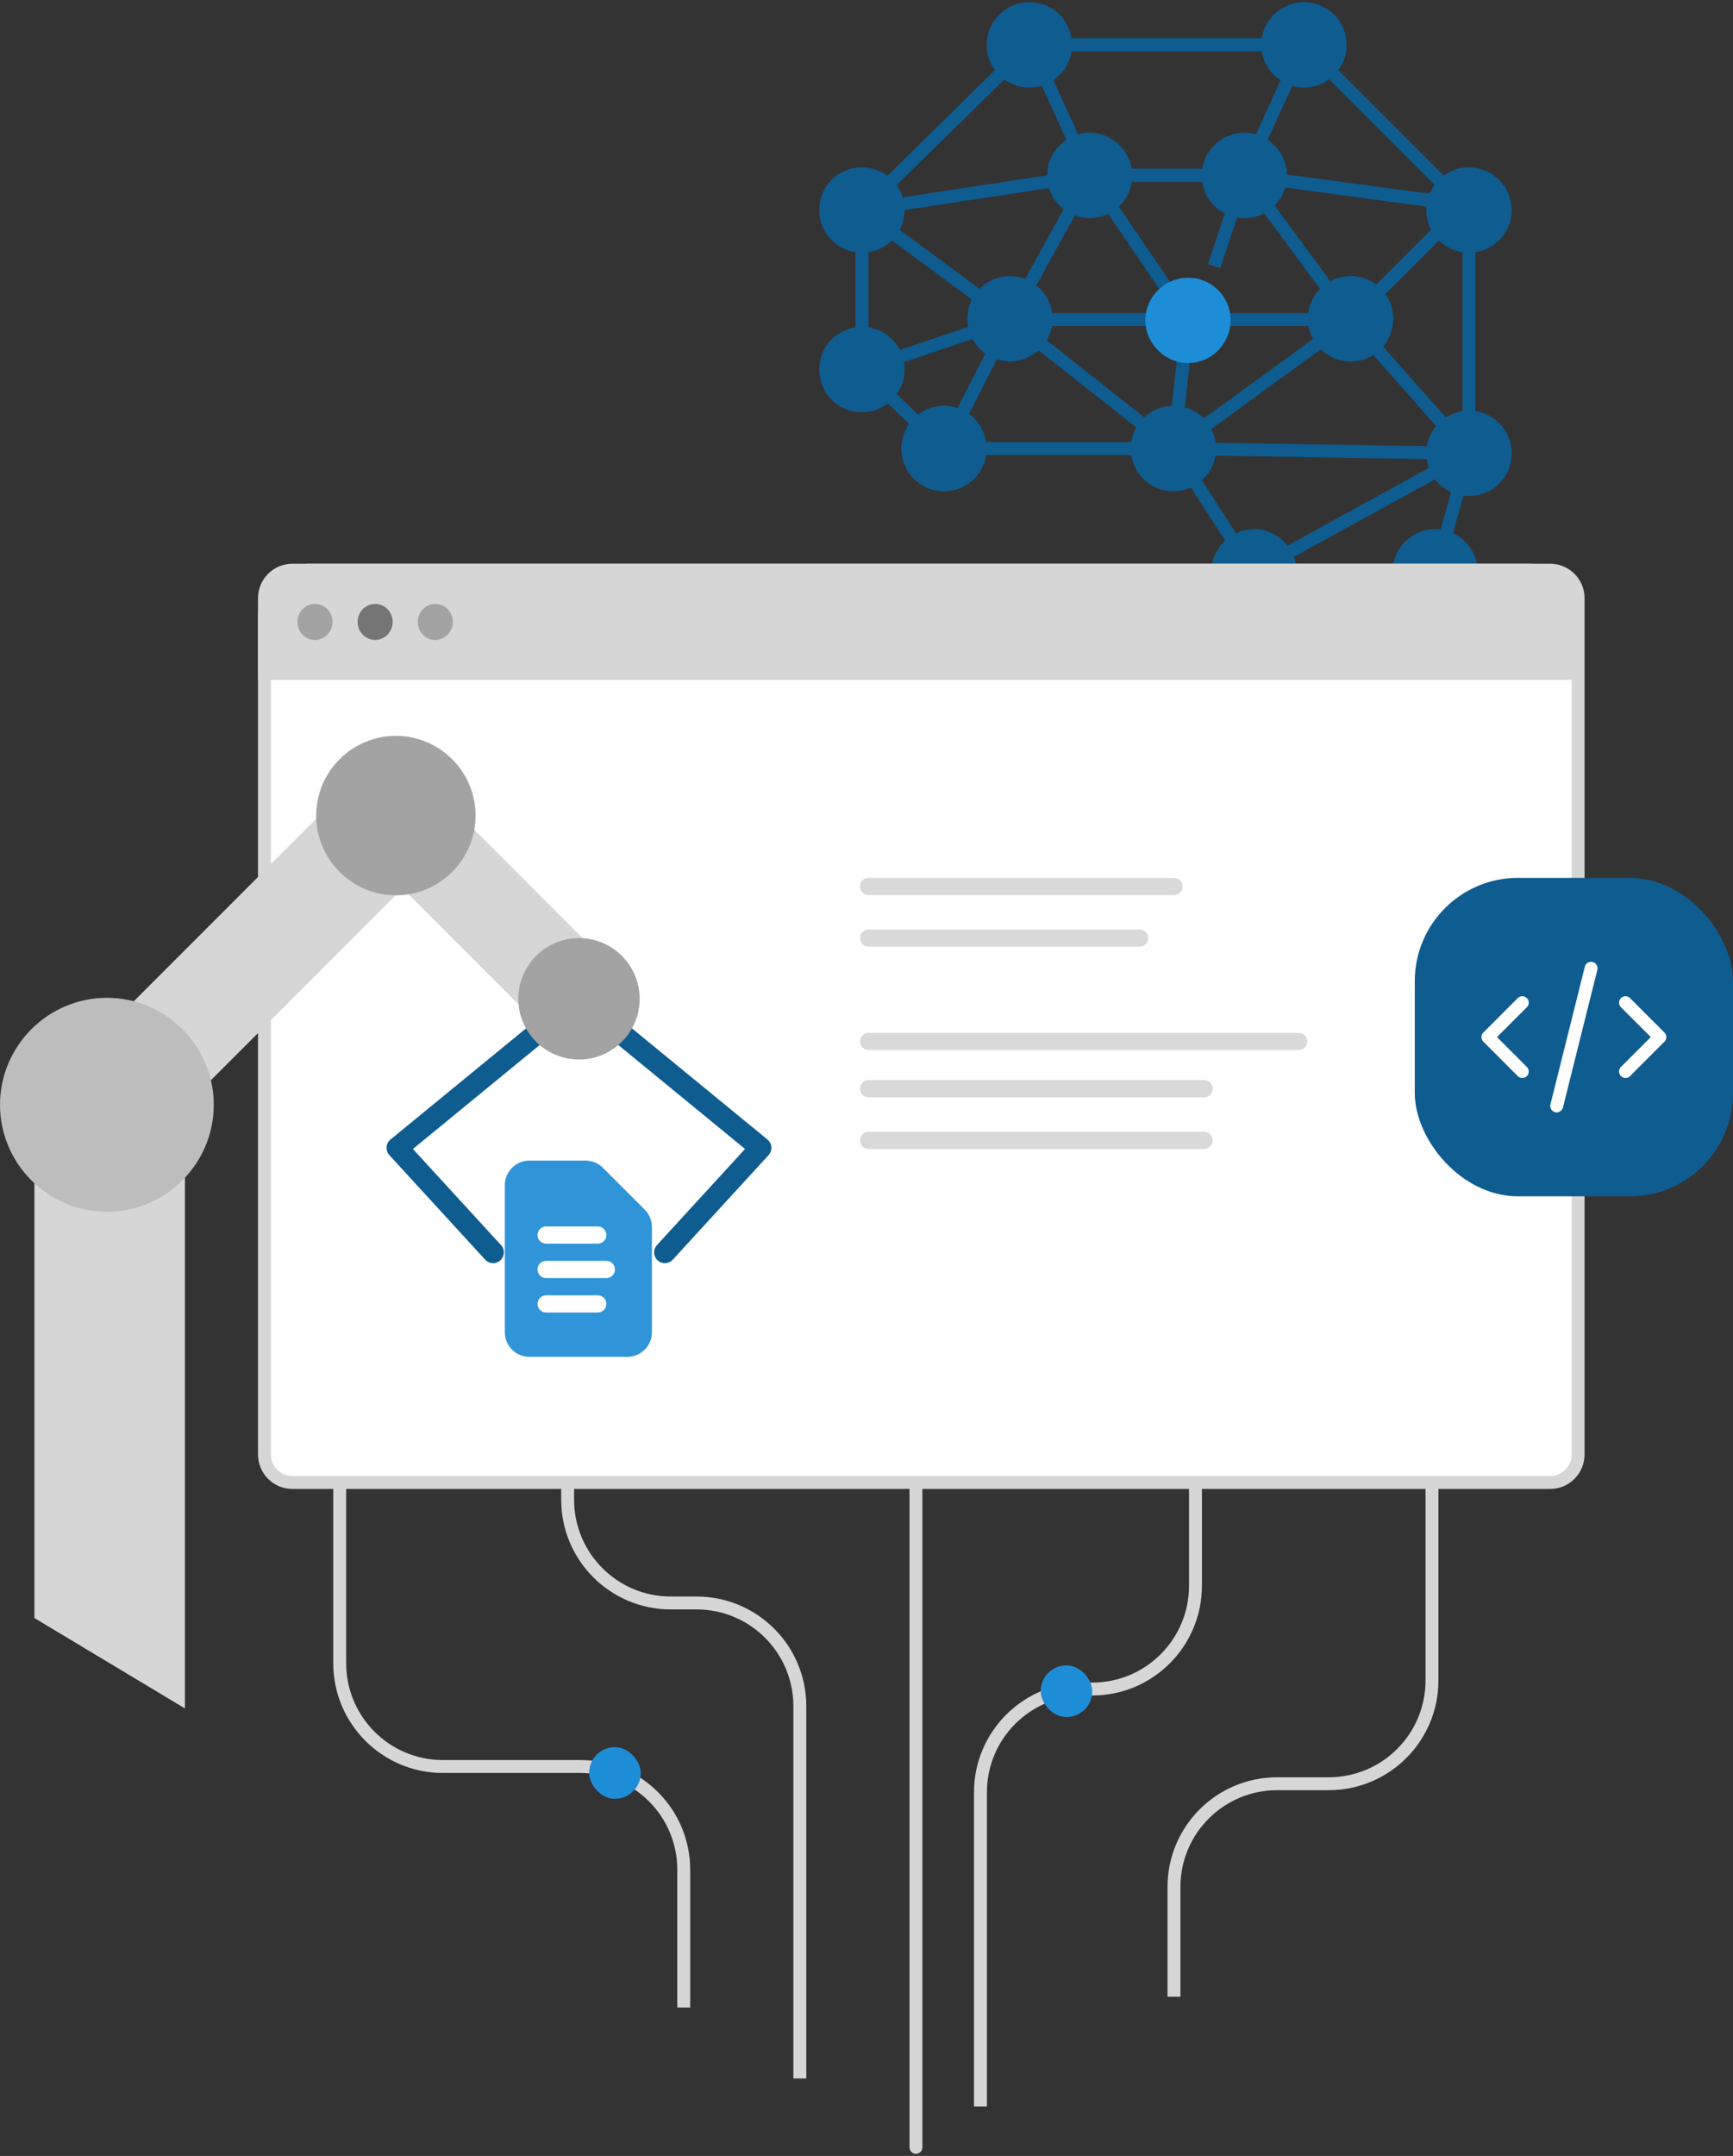 <svg width="403" height="501" viewBox="0 0 403 501" fill="none" xmlns="http://www.w3.org/2000/svg">
<rect x="0" y="0" width="403" height="501" fill="#333333" stroke="none"/>
<path d="M273.302 103.958L273.155 103.729H272.883H219.729L200.922 85.664V49.017L239.764 10.922H303.004L341.096 49.014V105.28L333.356 132.367H291.69L273.302 103.958Z" stroke="#0E5C90"/>
<path fill-rule="evenodd" clip-rule="evenodd" d="M200.422 48.807L239.56 10.422H303.211L341.596 48.807V105.35L333.733 132.867H291.418L272.883 104.229H219.528L200.422 85.877V48.807Z" stroke="#0E5C90" stroke-width="3" stroke-miterlimit="10" stroke-linejoin="round"/>
<mask id="path-3-inside-1_962_3639" fill="white">
<path fill-rule="evenodd" clip-rule="evenodd" d="M219.528 104.229L234.875 74.267H314.078L340.659 47.676L289.361 40.751H253.41L200.422 48.807V85.877L234.875 74.267"/>
</mask>
<path d="M234.875 74.267V73.267H234.711L234.556 73.32L234.875 74.267ZM314.078 74.267V75.267H314.492L314.785 74.974L314.078 74.267ZM340.659 47.676L341.366 48.383L342.793 46.955L340.793 46.685L340.659 47.676ZM289.361 40.751L289.494 39.76L289.428 39.751H289.361V40.751ZM253.41 40.751V39.751H253.335L253.26 39.762L253.41 40.751ZM200.422 48.807L200.272 47.818L199.422 47.947V48.807H200.422ZM200.422 85.877H199.422V87.269L200.741 86.825L200.422 85.877ZM220.418 104.685L235.765 74.723L233.985 73.811L218.637 103.773L220.418 104.685ZM234.875 75.267H314.078V73.267H234.875V75.267ZM314.785 74.974L341.366 48.383L339.951 46.969L313.371 73.56L314.785 74.974ZM340.793 46.685L289.494 39.76L289.227 41.742L340.525 48.667L340.793 46.685ZM289.361 39.751H253.41V41.751H289.361V39.751ZM253.26 39.762L200.272 47.818L200.572 49.795L253.561 41.74L253.26 39.762ZM199.422 48.807V85.877H201.422V48.807H199.422ZM200.741 86.825L235.194 75.215L234.556 73.32L200.103 84.93L200.741 86.825Z" fill="#0E5C90" mask="url(#path-3-inside-1_962_3639)"/>
<path d="M219.528 104.229L234.875 74.267M234.875 74.267L200.422 85.877V48.807L253.41 40.751H289.361L340.659 47.676L314.078 74.267H274.476H234.875Z" stroke="#0E5C90" stroke-width="3" stroke-miterlimit="10" stroke-linecap="round" stroke-linejoin="round"/>
<path d="M201.191 48.753L239.401 11.278L252.956 40.959L253.089 41.251H253.41H289.327L339.591 48.037L313.724 73.914L313.392 74.246L313.704 74.599L340.806 105.212L291.585 132.205L273.302 103.958L273.257 103.888L273.192 103.837L235.185 73.875L235.179 73.87L235.172 73.865L201.191 48.753Z" stroke="#0E5C90"/>
<path fill-rule="evenodd" clip-rule="evenodd" d="M239.56 10.422L253.41 40.751H289.361L340.659 47.676L314.078 74.267L341.596 105.35L291.418 132.867L272.883 104.229L234.875 74.267L200.422 48.807L239.56 10.422Z" stroke="#0E5C90" stroke-width="3" stroke-miterlimit="10" stroke-linecap="round" stroke-linejoin="round"/>
<path d="M302.433 10.922L288.906 40.543L288.784 40.811L288.958 41.048L313.377 74.159L273.506 103.157L276.75 74.323L276.771 74.139L276.667 73.986L253.824 40.469L253.366 39.798L252.973 40.509L234.714 73.526L201.191 48.753L239.764 10.922H302.433Z" stroke="#0E5C90"/>
<path fill-rule="evenodd" clip-rule="evenodd" d="M303.211 10.422L289.361 40.751L314.078 74.267L272.883 104.229L276.254 74.267L253.41 40.751L234.875 74.267L200.422 48.807L239.56 10.422H303.211Z" stroke="#0E5C90" stroke-width="3" stroke-miterlimit="10" stroke-linecap="round" stroke-linejoin="round"/>
<path d="M341.596 105.35L272.883 104.229L275.308 82.894M289.361 40.751L282.335 61.822" stroke="#0E5C90" stroke-width="3" stroke-miterlimit="10" stroke-linejoin="round"/>
<path d="M231.444 10.422C231.444 6.014 234.968 2.5 239.367 2.5C243.776 2.5 247.299 6.015 247.299 10.422C247.299 14.83 243.776 18.345 239.367 18.345C234.968 18.345 231.444 14.831 231.444 10.422Z" fill="#0E5C90" stroke="#0E5C90"/>
<path fill-rule="evenodd" clip-rule="evenodd" d="M239.367 2C234.692 2 230.944 5.738 230.944 10.422C230.944 15.107 234.692 18.845 239.367 18.845C244.052 18.845 247.799 15.107 247.799 10.422C247.799 5.738 244.052 2 239.367 2Z" stroke="#0E5C90" stroke-width="3" stroke-miterlimit="10" stroke-linecap="round" stroke-linejoin="round"/>
<path d="M295.288 10.422C295.288 6.021 298.988 2.5 303.21 2.5C307.62 2.5 311.143 6.015 311.143 10.422C311.143 14.83 307.62 18.345 303.21 18.345C298.988 18.345 295.288 14.823 295.288 10.422Z" fill="#0E5C90" stroke="#0E5C90"/>
<path fill-rule="evenodd" clip-rule="evenodd" d="M303.21 2C298.719 2 294.788 5.738 294.788 10.422C294.788 15.107 298.719 18.845 303.21 18.845C307.895 18.845 311.643 15.107 311.643 10.422C311.643 5.738 307.895 2 303.21 2Z" stroke="#0E5C90" stroke-width="3" stroke-miterlimit="10" stroke-linecap="round" stroke-linejoin="round"/>
<path d="M333.673 48.806C333.673 44.583 337.205 40.873 341.595 40.873C345.996 40.873 349.528 44.584 349.528 48.806C349.528 53.204 346.004 56.728 341.595 56.728C337.197 56.728 333.673 53.205 333.673 48.806Z" fill="#0E5C90" stroke="#0E5C90"/>
<path fill-rule="evenodd" clip-rule="evenodd" d="M341.595 40.373C336.921 40.373 333.173 44.315 333.173 48.806C333.173 53.481 336.921 57.228 341.595 57.228C346.28 57.228 350.028 53.481 350.028 48.806C350.028 44.315 346.28 40.373 341.595 40.373Z" stroke="#0E5C90" stroke-width="3" stroke-miterlimit="10" stroke-linecap="round" stroke-linejoin="round"/>
<path d="M333.673 105.349C333.673 100.941 337.196 97.427 341.595 97.427C346.005 97.427 349.528 100.941 349.528 105.349C349.528 109.757 346.005 113.271 341.595 113.271C337.196 113.271 333.673 109.757 333.673 105.349Z" fill="#0E5C90" stroke="#0E5C90"/>
<path fill-rule="evenodd" clip-rule="evenodd" d="M341.595 96.927C336.921 96.927 333.173 100.664 333.173 105.349C333.173 110.034 336.921 113.771 341.595 113.771C346.28 113.771 350.028 110.034 350.028 105.349C350.028 100.664 346.28 96.927 341.595 96.927Z" stroke="#0E5C90" stroke-width="3" stroke-miterlimit="10" stroke-linecap="round" stroke-linejoin="round"/>
<path d="M325.81 132.867C325.81 128.645 329.341 124.944 333.732 124.944C338.133 124.944 341.654 128.644 341.654 132.867C341.654 137.276 338.14 140.799 333.732 140.799C329.334 140.799 325.81 137.276 325.81 132.867Z" fill="#0E5C90" stroke="#0E5C90"/>
<path fill-rule="evenodd" clip-rule="evenodd" d="M333.732 124.444C329.057 124.444 325.31 128.375 325.31 132.867C325.31 137.551 329.057 141.299 333.732 141.299C338.417 141.299 342.154 137.551 342.154 132.867C342.154 128.375 338.417 124.444 333.732 124.444Z" stroke="#0E5C90" stroke-width="3" stroke-miterlimit="10" stroke-linecap="round" stroke-linejoin="round"/>
<path d="M283.679 132.867C283.679 128.645 287.209 124.944 291.611 124.944C296.003 124.944 299.534 128.645 299.534 132.867C299.534 137.276 296.009 140.799 291.611 140.799C287.203 140.799 283.679 137.275 283.679 132.867Z" fill="#0E5C90" stroke="#0E5C90"/>
<path fill-rule="evenodd" clip-rule="evenodd" d="M291.611 124.444C286.927 124.444 283.179 128.375 283.179 132.867C283.179 137.551 286.927 141.299 291.611 141.299C296.286 141.299 300.034 137.551 300.034 132.867C300.034 128.375 296.286 124.444 291.611 124.444Z" stroke="#0E5C90" stroke-width="3" stroke-miterlimit="10" stroke-linecap="round" stroke-linejoin="round"/>
<path fill-rule="evenodd" clip-rule="evenodd" d="M276.253 66.028C271.762 66.028 267.831 69.776 267.831 74.45C267.831 78.952 271.762 82.883 276.253 82.883C280.938 82.883 284.676 78.952 284.676 74.45C284.676 69.776 280.938 66.028 276.253 66.028Z" fill="#1E8DD8" stroke="#1E8DD8" stroke-width="3" stroke-miterlimit="10" stroke-linecap="round" stroke-linejoin="round"/>
<path d="M306.145 74.084C306.145 69.675 309.668 66.151 314.077 66.151C318.475 66.151 321.999 69.675 321.999 74.084C321.999 78.482 318.475 82.006 314.077 82.006C309.668 82.006 306.145 78.482 306.145 74.084Z" fill="#0E5C90" stroke="#0E5C90"/>
<path fill-rule="evenodd" clip-rule="evenodd" d="M314.077 65.651C309.392 65.651 305.645 69.399 305.645 74.084C305.645 78.758 309.392 82.506 314.077 82.506C318.752 82.506 322.499 78.758 322.499 74.084C322.499 69.399 318.752 65.651 314.077 65.651Z" stroke="#0E5C90" stroke-width="3" stroke-miterlimit="10" stroke-linecap="round" stroke-linejoin="round"/>
<path d="M281.438 40.75C281.438 36.528 284.96 32.828 289.361 32.828C293.762 32.828 297.283 36.528 297.283 40.75C297.283 45.159 293.769 48.683 289.361 48.683C284.953 48.683 281.438 45.159 281.438 40.75Z" fill="#0E5C90" stroke="#0E5C90"/>
<path fill-rule="evenodd" clip-rule="evenodd" d="M289.361 32.328C284.676 32.328 280.938 36.259 280.938 40.75C280.938 45.435 284.676 49.183 289.361 49.183C294.046 49.183 297.783 45.435 297.783 40.75C297.783 36.259 294.046 32.328 289.361 32.328Z" stroke="#0E5C90" stroke-width="3" stroke-miterlimit="10" stroke-linecap="round" stroke-linejoin="round"/>
<path d="M245.489 40.75C245.489 36.528 249.02 32.828 253.412 32.828C257.627 32.828 261.334 36.535 261.334 40.75C261.334 45.152 257.633 48.683 253.412 48.683C249.014 48.683 245.489 45.159 245.489 40.75Z" fill="#0E5C90" stroke="#0E5C90"/>
<path fill-rule="evenodd" clip-rule="evenodd" d="M253.412 32.328C248.737 32.328 244.989 36.259 244.989 40.75C244.989 45.435 248.737 49.183 253.412 49.183C257.903 49.183 261.834 45.435 261.834 40.75C261.834 36.259 257.903 32.328 253.412 32.328Z" stroke="#0E5C90" stroke-width="3" stroke-miterlimit="10" stroke-linecap="round" stroke-linejoin="round"/>
<path d="M264.96 104.229C264.96 99.82 268.484 96.296 272.882 96.296C277.29 96.296 280.805 99.82 280.805 104.229C280.805 108.628 277.291 112.151 272.882 112.151C268.484 112.151 264.96 108.627 264.96 104.229Z" fill="#0E5C90" stroke="#0E5C90"/>
<path fill-rule="evenodd" clip-rule="evenodd" d="M272.882 95.796C268.208 95.796 264.46 99.544 264.46 104.229C264.46 108.904 268.208 112.651 272.882 112.651C277.567 112.651 281.305 108.904 281.305 104.229C281.305 99.544 277.567 95.796 272.882 95.796Z" stroke="#0E5C90" stroke-width="3" stroke-miterlimit="10" stroke-linecap="round" stroke-linejoin="round"/>
<path d="M211.595 104.229C211.595 99.82 215.119 96.296 219.527 96.296C223.925 96.296 227.45 99.82 227.45 104.229C227.45 108.627 223.926 112.151 219.527 112.151C215.118 112.151 211.595 108.627 211.595 104.229Z" fill="#0E5C90" stroke="#0E5C90"/>
<path fill-rule="evenodd" clip-rule="evenodd" d="M219.527 95.796C214.843 95.796 211.095 99.544 211.095 104.229C211.095 108.904 214.843 112.651 219.527 112.651C224.202 112.651 227.95 108.904 227.95 104.229C227.95 99.544 224.202 95.796 219.527 95.796Z" stroke="#0E5C90" stroke-width="3" stroke-miterlimit="10" stroke-linecap="round" stroke-linejoin="round"/>
<path d="M192.5 85.877C192.5 81.469 196.024 77.955 200.422 77.955C204.832 77.955 208.355 81.469 208.355 85.877C208.355 90.285 204.832 93.799 200.422 93.799C196.024 93.799 192.5 90.285 192.5 85.877Z" fill="#0E5C90" stroke="#0E5C90"/>
<path fill-rule="evenodd" clip-rule="evenodd" d="M200.422 77.455C195.748 77.455 192 81.192 192 85.877C192 90.562 195.748 94.299 200.422 94.299C205.107 94.299 208.855 90.562 208.855 85.877C208.855 81.192 205.107 77.455 200.422 77.455Z" stroke="#0E5C90" stroke-width="3" stroke-miterlimit="10" stroke-linecap="round" stroke-linejoin="round"/>
<path d="M192.5 48.806C192.5 44.397 196.024 40.873 200.422 40.873C204.831 40.873 208.355 44.398 208.355 48.806C208.355 53.204 204.831 56.728 200.422 56.728C196.024 56.728 192.5 53.205 192.5 48.806Z" fill="#0E5C90" stroke="#0E5C90"/>
<path fill-rule="evenodd" clip-rule="evenodd" d="M200.422 40.373C195.748 40.373 192 44.121 192 48.806C192 53.481 195.748 57.228 200.422 57.228C205.107 57.228 208.855 53.481 208.855 48.806C208.855 44.121 205.107 40.373 200.422 40.373Z" stroke="#0E5C90" stroke-width="3" stroke-miterlimit="10" stroke-linecap="round" stroke-linejoin="round"/>
<path d="M226.953 74.084C226.953 69.675 230.477 66.151 234.875 66.151C239.097 66.151 242.798 69.682 242.798 74.084C242.798 78.475 239.098 82.006 234.875 82.006C230.477 82.006 226.953 78.482 226.953 74.084Z" fill="#0E5C90" stroke="#0E5C90"/>
<path fill-rule="evenodd" clip-rule="evenodd" d="M234.875 65.651C230.201 65.651 226.453 69.399 226.453 74.084C226.453 78.758 230.201 82.506 234.875 82.506C239.367 82.506 243.298 78.758 243.298 74.084C243.298 69.399 239.367 65.651 234.875 65.651Z" stroke="#0E5C90" stroke-width="3" stroke-miterlimit="10" stroke-linecap="round" stroke-linejoin="round"/>
<path d="M79 344.5L79 386.5C79 399.755 89.745 410.5 103 410.5H135C148.255 410.5 159 421.245 159 434.5V466.5" stroke="#D6D6D6" stroke-width="3" stroke-linejoin="round"/>
<path d="M278 314L278 368.5C278 381.755 267.255 392.5 254 392.5H252C238.745 392.5 228 403.245 228 416.5V489.5" stroke="#D6D6D6" stroke-width="3" stroke-linejoin="round"/>
<path d="M132 294L132 348.5C132 361.755 142.745 372.5 156 372.5H162C175.255 372.5 186 383.245 186 396.5V483" stroke="#D6D6D6" stroke-width="3" stroke-linejoin="round"/>
<path d="M333 339.5V390.5C333 403.755 322.255 414.5 309 414.5H297C283.745 414.5 273 425.245 273 438.5V464" stroke="#D6D6D6" stroke-width="3" stroke-linejoin="round"/>
<path d="M211.5 499C211.5 499.828 212.172 500.5 213 500.5C213.828 500.5 214.5 499.828 214.5 499H211.5ZM211.5 294V499H214.5V294H211.5Z" fill="#D6D6D6"/>
<rect x="242" y="387" width="12" height="12" rx="6" fill="#1E8DD8"/>
<rect x="137" y="406" width="12" height="12" rx="6" fill="#1E8DD8"/>
<path d="M61.5 139C61.5 135.41 64.41 132.5 68 132.5H360.478C364.068 132.5 366.978 135.41 366.978 139V338C366.978 341.59 364.068 344.5 360.478 344.5H215.463H68C64.41 344.5 61.5 341.59 61.5 338V139Z" fill="white" stroke="#D6D6D6" stroke-width="3"/>
<path d="M60 143C60 136.373 65.373 131 72 131H355.55C362.177 131 367.55 136.373 367.55 143V157.991H60V143Z" fill="#D6D6D6"/>
<ellipse cx="73.249" cy="144.524" rx="4.079" ry="4.188" fill="#A3A3A3"/>
<ellipse cx="87.237" cy="144.524" rx="4.079" ry="4.188" fill="#757575"/>
<ellipse cx="101.224" cy="144.524" rx="4.079" ry="4.188" fill="#A3A3A3"/>
<line x1="202" y1="242" x2="302" y2="242" stroke="#D9D9D9" stroke-width="4" stroke-linecap="round"/>
<line x1="202" y1="253" x2="280" y2="253" stroke="#D9D9D9" stroke-width="4" stroke-linecap="round"/>
<line x1="202" y1="265" x2="280" y2="265" stroke="#D9D9D9" stroke-width="4" stroke-linecap="round"/>
<line x1="202" y1="218" x2="265" y2="218" stroke="#D9D9D9" stroke-width="4" stroke-linecap="round"/>
<line x1="202" y1="206" x2="273" y2="206" stroke="#D9D9D9" stroke-width="4" stroke-linecap="round"/>
<path d="M8 376L8 258L43 258L43 397L8 376Z" fill="#D6D6D6"/>
<rect x="6.135" y="257.654" width="114.37" height="25.651" transform="rotate(-45 6.135 257.654)" fill="#D6D6D6"/>
<rect x="106.995" y="189.526" width="42.51" height="21.418" transform="rotate(45 106.995 189.526)" fill="#D6D6D6"/>
<path d="M24.861 281.582C38.549 281.582 49.71 270.421 49.71 256.733C49.71 243.044 38.549 231.872 24.861 231.872C11.172 231.872 0 243.044 0 256.733C0 270.421 11.172 281.582 24.861 281.582Z" fill="#BDBDBD"/>
<path d="M92.068 208.051C102.269 208.051 110.594 199.726 110.594 189.525C110.594 179.314 102.269 171 92.068 171C81.856 171 73.531 179.314 73.531 189.525C73.531 199.726 81.856 208.051 92.068 208.051Z" fill="#A3A3A3"/>
<path d="M123.733 241.055L92.389 266.739L114.665 291.028" stroke="#0E5C90" stroke-width="5" stroke-miterlimit="10" stroke-linecap="round" stroke-linejoin="round"/>
<path d="M145.553 241.055L176.886 266.739L154.61 291.028" stroke="#0E5C90" stroke-width="5" stroke-miterlimit="10" stroke-linecap="round" stroke-linejoin="round"/>
<path d="M134.643 246.212C142.419 246.212 148.754 239.877 148.754 232.1C148.754 224.324 142.419 217.989 134.643 217.989C126.866 217.989 120.531 224.324 120.531 232.1C120.531 239.877 126.866 246.212 134.643 246.212Z" fill="#A3A3A3"/>
<path fill-rule="evenodd" clip-rule="evenodd" d="M117.4 275.4C117.4 272.252 119.952 269.7 123.1 269.7H136.17C137.682 269.7 139.131 270.301 140.2 271.37L149.931 281.1C151 282.169 151.6 283.619 151.6 285.131V309.6C151.6 312.748 149.048 315.3 145.9 315.3H123.1C119.952 315.3 117.4 312.748 117.4 309.6V275.4Z" fill="#3094D8"/>
<line x1="127" y1="303" x2="139" y2="303" stroke="white" stroke-width="4" stroke-linecap="round"/>
<line x1="127" y1="287" x2="139" y2="287" stroke="white" stroke-width="4" stroke-linecap="round"/>
<line x1="127" y1="295" x2="141" y2="295" stroke="white" stroke-width="4" stroke-linecap="round"/>
<rect x="329" y="204" width="74" height="74" rx="24" fill="#0E5C90"/>
<path d="M362 257L370 225M378 233L386 241L378 249M354 249L346 241L354 233" stroke="white" stroke-width="3" stroke-linecap="round" stroke-linejoin="round"/>
</svg>
